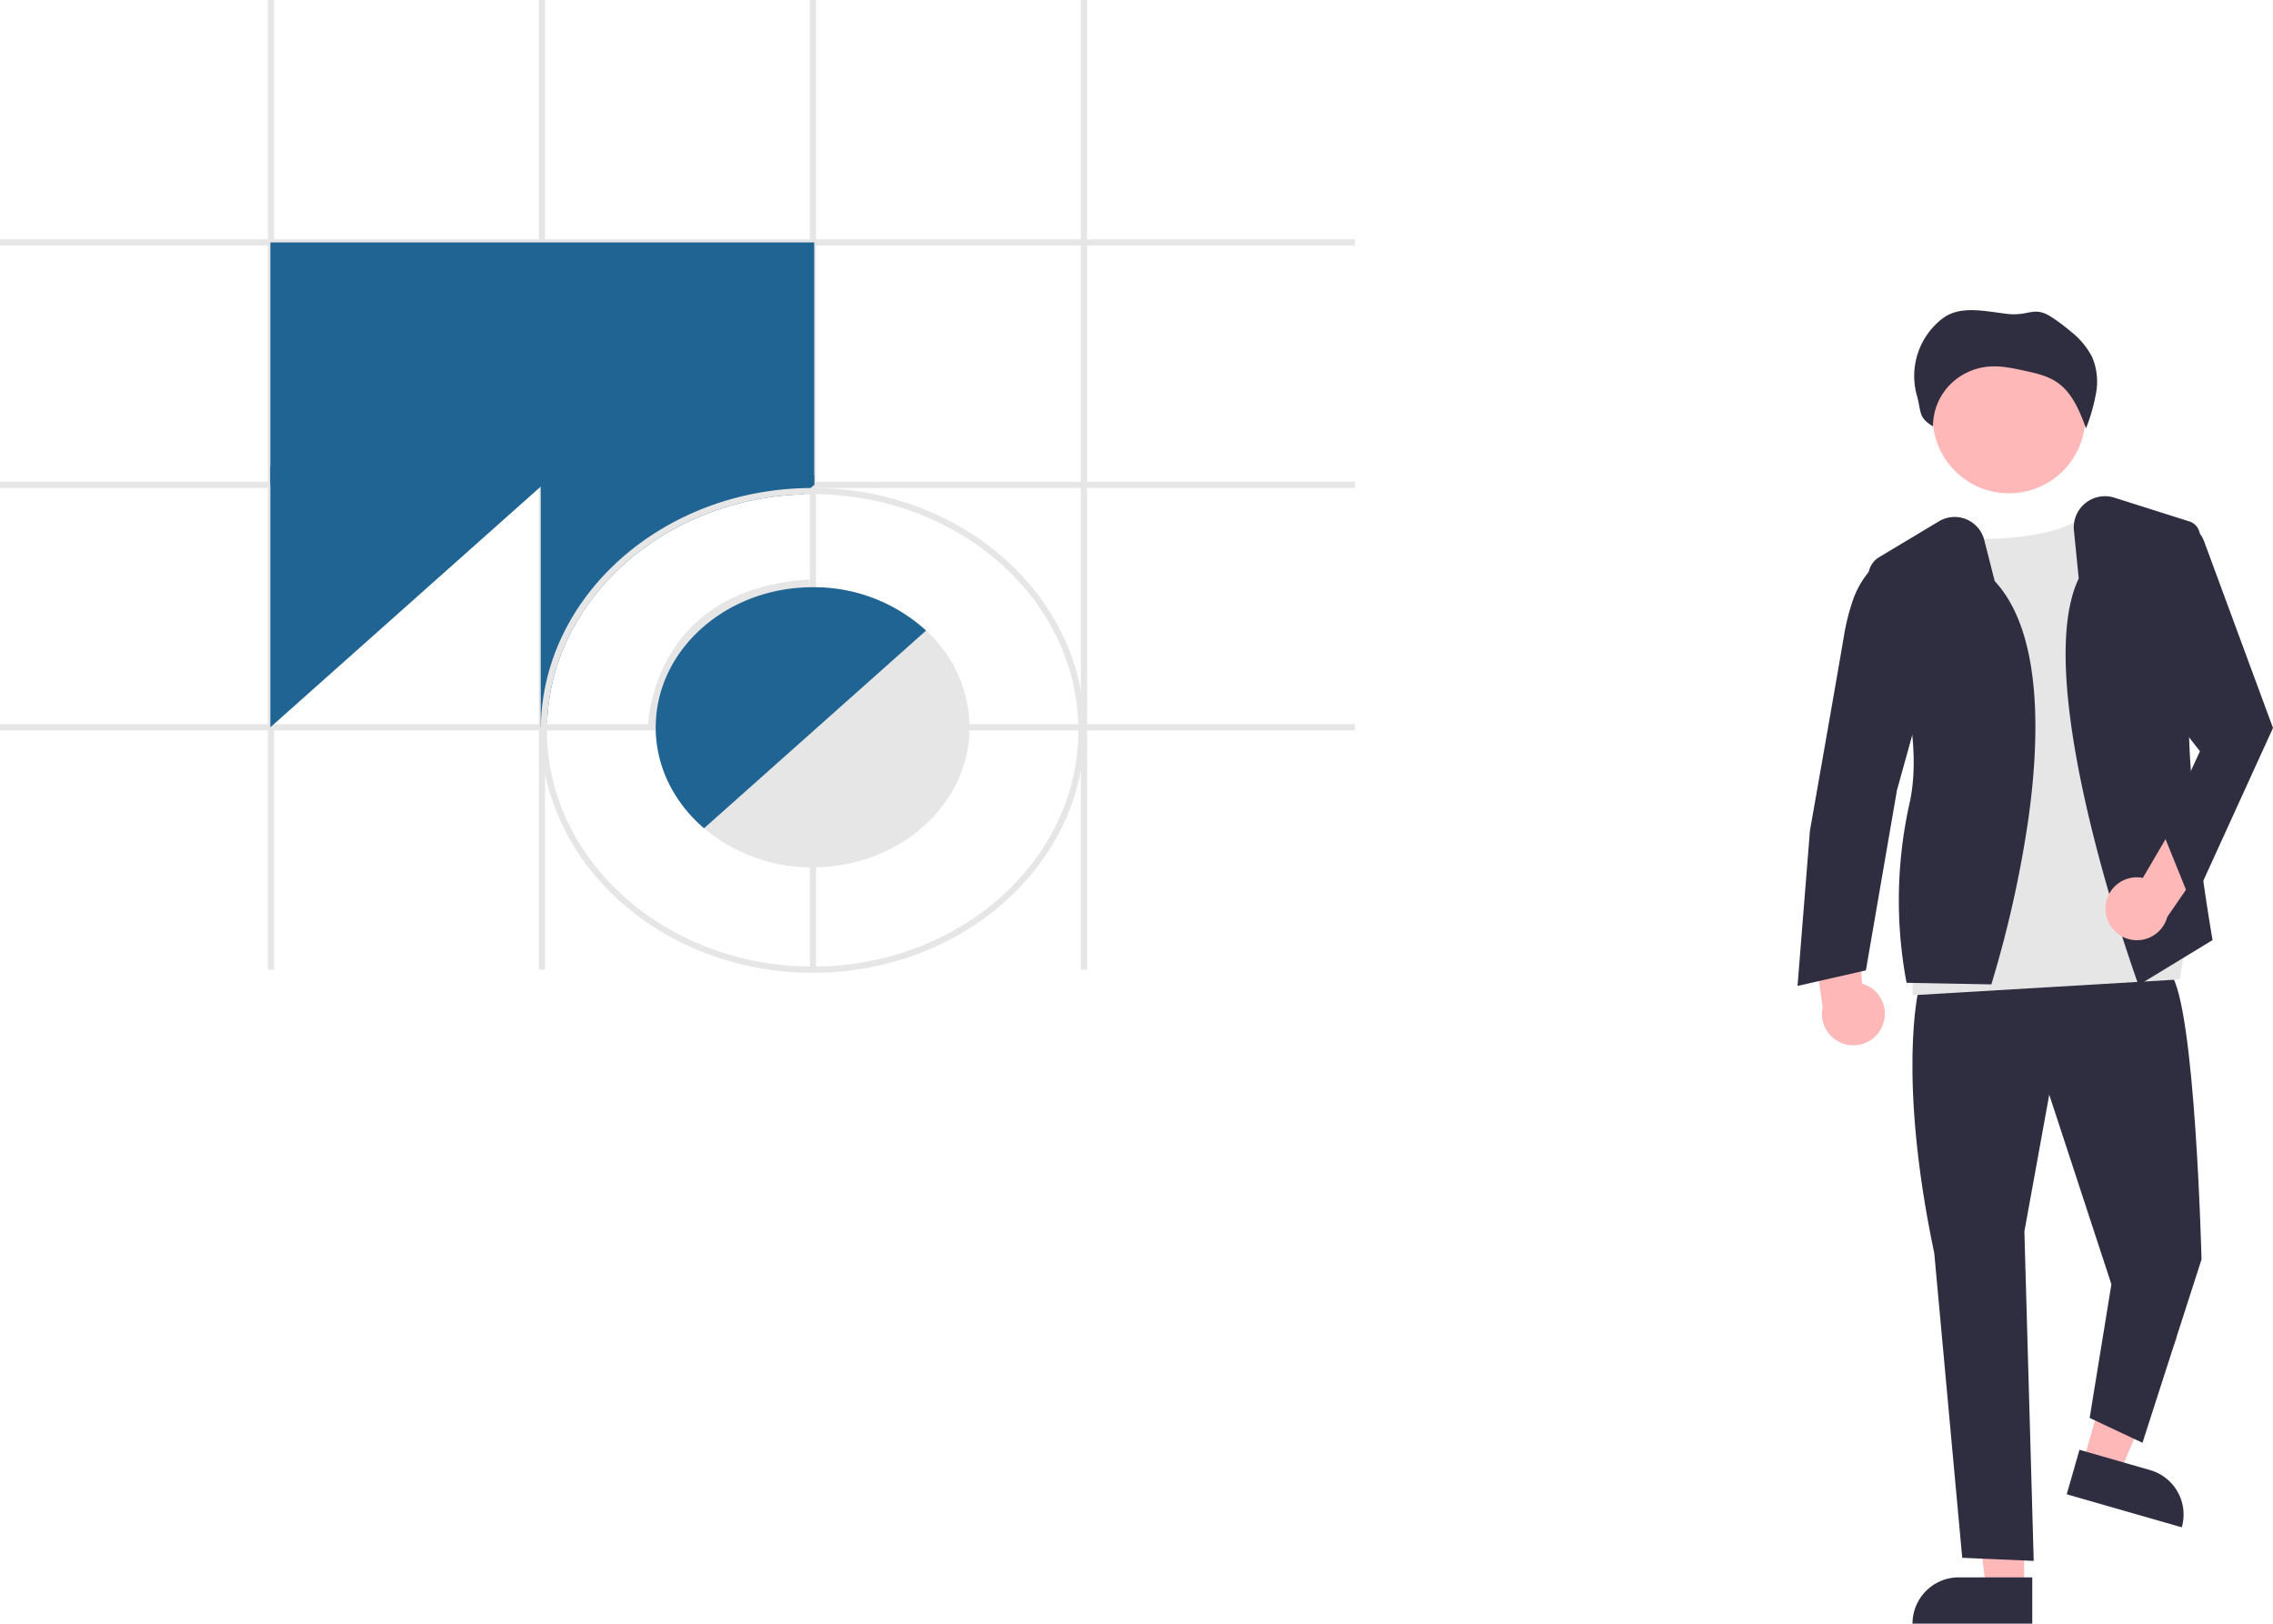 <svg height="522.402" viewBox="0 0 731.413 522.402" width="731.413" xmlns="http://www.w3.org/2000/svg"><path d="M839.823 519.34a10.056 10.056 0 0 0 -6.364-14.045l-2.225-35.666L816.399 480.798l4.387 32.156a10.11 10.11 0 0 0 19.037 6.386Z" fill="#ffb8b8" transform="matrix(1 0 0 1 -234.293 -188.799)"/><path d="M670.203 470.736 681.988 474.115 700.63 430.267 683.237 425.28 670.203 470.736Z" fill="#ffb8b8"/><path d="M900.138 660.465h38.531a0 0 0 0 1 0 0v14.887a0 0 0 0 1 0 0H915.025a14.887 14.887 0 0 1 -14.887-14.887v0A0 0 0 0 1 900.138 660.465Z" fill="#2f2e41" transform="matrix(-.961 -.276 .276 -.961 1384.806 1374.56)"/><path d="M651.32 511.018 639.06 511.017 633.227 463.729 651.322 463.73 651.32 511.018Z" fill="#ffb8b8"/><path d="M630.303 507.514h23.644a0 0 0 0 1 0 0v14.887a0 0 0 0 1 0 0H615.416a0 0 0 0 1 0 0v0A14.887 14.887 0 0 1 630.303 507.514Z" fill="#2f2e41"/><path d="M851.707 507.018s-7 28 5 85l9 98 23 1-3-106 8-44 20 61-7 43 17 8 19-59s-2-82-10-92Z" fill="#2f2e41" transform="matrix(1 0 0 1 -234.293 -188.799)"/><circle cx="646.457" cy="134.16" fill="#ffb8b8" r="24.561"/><g transform="matrix(1 0 0 1 -234.293 -188.799)"><path d="M867.707 360.258s-1.5 3.299 16.5 1.261 22-8 22-8l31.5 138.179-2 12.227-86 5.095V491.697l15-91.702Z" fill="#e6e6e6"/><path d="M875.069 505.525l-27.262-.515-.088-.38a143.238 143.238 0 0 1 1-57.223c5.506-24.382-7.005-57.448-12.64-70.533a7.019 7.019 0 0 1 2.831-8.762l19.298-11.578a9.826 9.826 0 0 1 14.578 5.999l3.374 13.236c15.54 16.71 14.45 50.983 10.792 76.818a363.144 363.144 0 0 1 -11.769 52.582Z" fill="#2f2e41"/><path d="M844.207 365.518l-2.358 1.613A29.608 29.608 0 0 0 830.453 382.114a71.499 71.499 0 0 0 -2.746 10.904c-2 12-11 63-11 63l-4 50 22-5 10-58 10-36Z" fill="#2f2e41"/><path d="M922.444 505.763l-.208-.575c-1.43-3.964-34.804-97.335-19.041-130.26L901.651 359.487a10.036 10.036 0 0 1 13.02-10.565l24.118 7.646a4.836 4.836 0 0 1 3.395 4.687c-.1 8.876-.59 31.498-2.981 49.828-2.956 22.661 6.897 79.28 6.997 79.85l.059.336Z" fill="#2f2e41"/><path d="M911.815 480.937a10.056 10.056 0 0 1 12.011-9.669l18.062-30.834L950.097 457.091l-18.411 26.727a10.11 10.11 0 0 1 -19.872-2.881Z" fill="#ffb8b8"/><path d="M935.207 356.518l1.293.298a9.895 9.895 0 0 1 7.057 6.214l22.149 59.987-26 57-9.5-23.5 12-26-21.5-27.5Z" fill="#2f2e41"/><path d="M905.645 326.354a60.676 60.676 0 0 0 3.154-11.254 20.284 20.284 0 0 0 -1.31-11.46 24.917 24.917 0 0 0 -6.772-8.119 63.657 63.657 0 0 0 -6.06-4.561c-5.942-3.941-7.236-.355-14.363-1.162s-15.115-2.857-20.828 1.398a23.322 23.322 0 0 0 -8.409 24.652c1.593 5.42.325 7.206 5.243 10.135a19.181 19.181 0 0 1 5.189-13.131 19.948 19.948 0 0 1 12.939-6.12c3.79-.275 7.565.534 11.277 1.338 3.601.78 7.298 1.6 10.351 3.628 5.058 3.361 7.43 9.363 9.515 14.993" fill="#2f2e41"/></g><path d="M0 233H436V235H0Z" fill="#e6e6e6"/><path d="M0 155H436V157H0Z" fill="#e6e6e6"/><path d="M0 77H436V79H0Z" fill="#e6e6e6"/><path d="M347.8 0H349.8V312H347.8Z" fill="#e6e6e6"/><path d="M260.6 0H262.6V312H260.6Z" fill="#e6e6e6"/><path d="M173.4 0H175.4V312H173.4Z" fill="#e6e6e6"/><path d="M86.2 0H88.2V312H86.2Z" fill="#e6e6e6"/><path d="M87 78H262V156H87Z" fill="#206493"/><path d="M409.215 338.862" fill="#206493" transform="matrix(1 0 0 1 -234.293 -188.799)"/><path d="M87 150 87 234 178 153 87 150Z" fill="#206493"/><path d="M496.293 341.799v3l-1.14 1.01-2.3 2.04c-44.73 1.35-80.86 33.39-82.49 73.12l-2.05 1.82-.02.01v-84Z" fill="#206493" transform="matrix(1 0 0 1 -234.293 -188.799)"/><path d="M495.793 345.799c-.21 0-.43 0-.64.01-47.58.3-86.25 34.62-86.84 76.98-.02.34-.02.67-.02 1.01 0 43.01 39.25 78 87.5 78s87.5-34.99 87.5-78S544.043 345.799 495.793 345.799Zm0 154c-47.14 0-85.5-34.09-85.5-76 0-.95.02-1.89.07-2.83 1.63-39.73 37.76-71.77 82.49-73.12.97-.04 1.95-.05 2.94-.05 47.14 0 85.5 34.09 85.5 76S542.933 499.799 495.793 499.799Z" fill="#e6e6e6" transform="matrix(1 0 0 1 -234.293 -188.799)"/><path d="M447.793 422.815l-5-.028c.002-.445.803-44.48 51.951-47.535l.298 4.991C448.654 383.014 447.807 421.192 447.793 422.815Z" fill="#e6e6e6" transform="matrix(1 0 0 1 -234.293 -188.799)"/><path d="M546.273 421.799a42.536 42.536 0 0 0 -13.98-30.11 53.437 53.437 0 0 0 -36.4-13.95h-.1c-27.47 0-49.89 19.67-50.48 44.06-.02.33-.02.67-.02 1 0 12.76 5.97 24.29 15.55 32.49a53.643 53.643 0 0 0 34.95 12.57h.1c27.8-.05 50.4-20.24 50.4-45.06C546.293 422.469 546.293 422.129 546.273 421.799Z" fill="#e6e6e6" transform="matrix(1 0 0 1 -234.293 -188.799)"/><path d="M532.293 391.689l-1.5 1.33-68.45 60.94-1.5 1.33c-9.58-8.2-15.55-19.73-15.55-32.49 0-.33 0-.67.02-1 .59-24.39 23.01-44.06 50.48-44.06h.1A53.437 53.437 0 0 1 532.293 391.689Z" fill="#206493" transform="matrix(1 0 0 1 -234.293 -188.799)"/></svg>